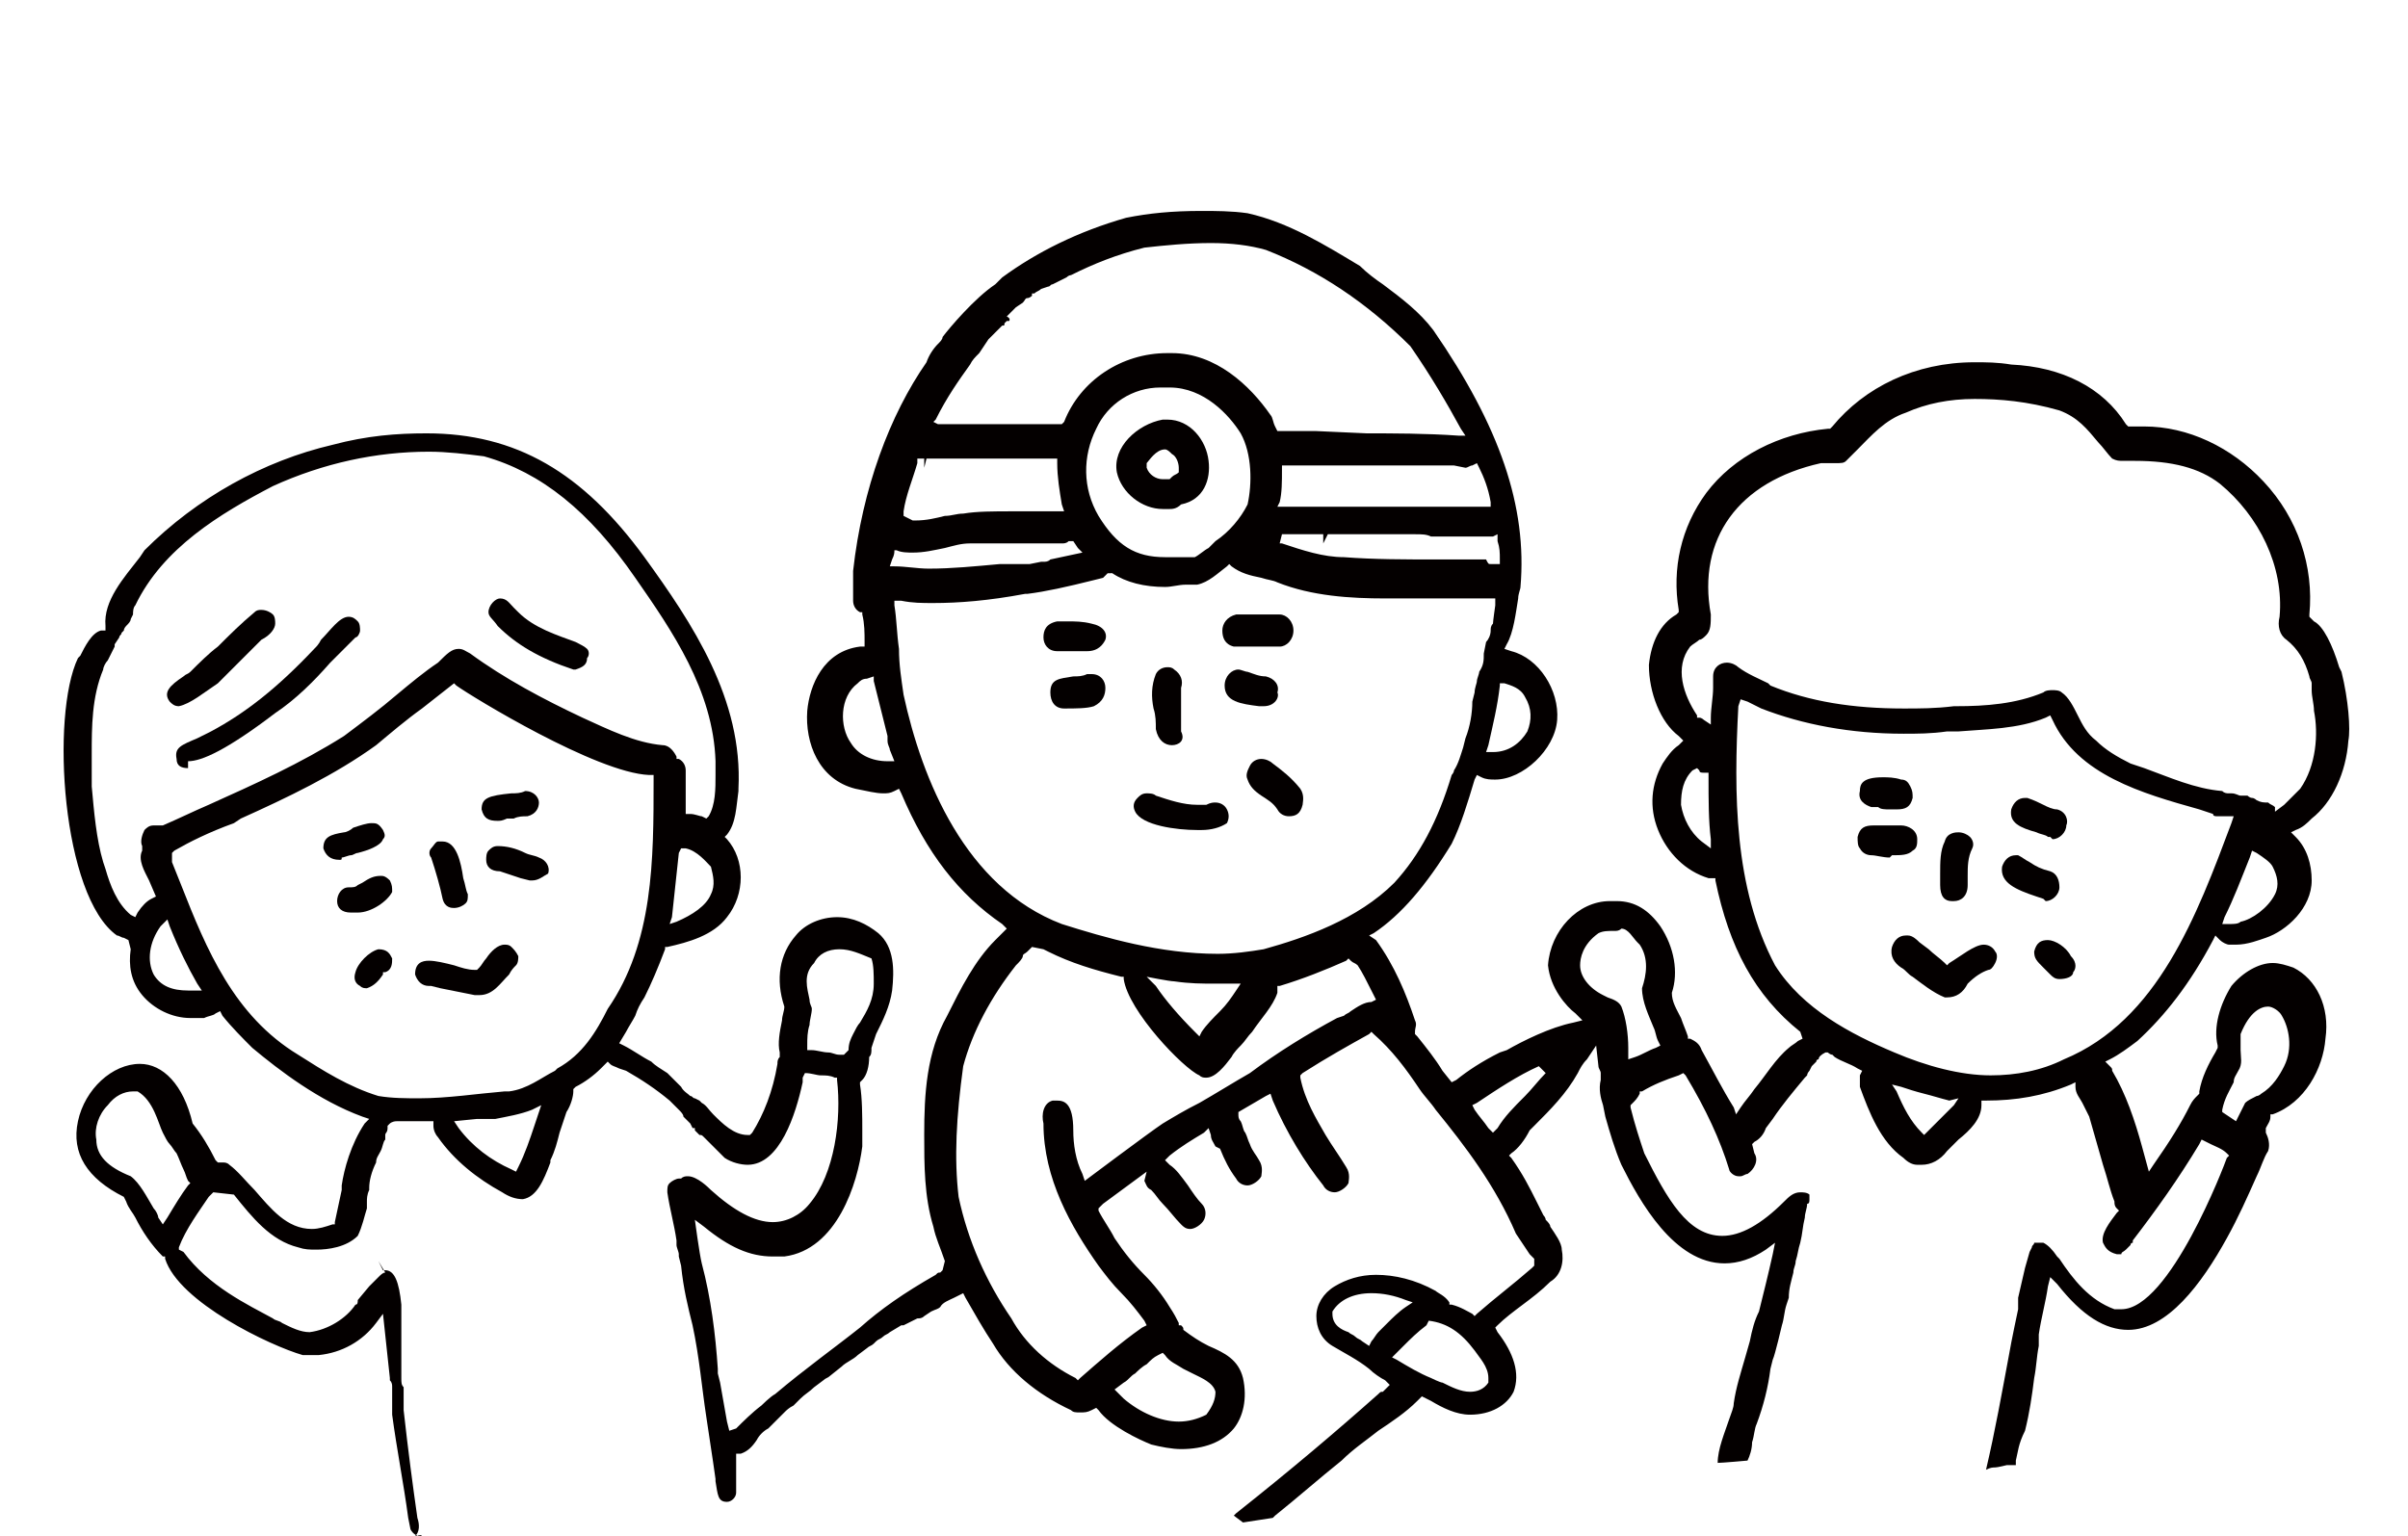 <?xml version="1.0" encoding="utf-8"?>
<!-- Generator: Adobe Illustrator 26.0.1, SVG Export Plug-In . SVG Version: 6.00 Build 0)  -->
<svg version="1.1" id="レイヤー_1" xmlns="http://www.w3.org/2000/svg" xmlns:xlink="http://www.w3.org/1999/xlink" x="0px"
	 y="0px" viewBox="0 0 105 67" style="enable-background:new 0 0 105 67;" xml:space="preserve">
<style type="text/css">
	.st0{fill:none;}
	.st1{fill:#040000;}
</style>
<rect class="st0" width="105" height="67"/>
<g>
	<g>
		<polygon class="st1" points="43.5,14.8 43.5,14.8 43.5,14.8 		"/>
	</g>
	<g>
		<path class="st1" d="M45.5,12.9C45.5,13,45.5,13,45.5,12.9C45.5,13,45.5,13,45.5,12.9C45.5,13,45.5,13,45.5,12.9z"/>
	</g>
	<g>
		<polygon class="st1" points="45.5,13 45.5,13 45.5,13 		"/>
	</g>
	<g>
		<polygon class="st1" points="45.5,13 45.5,13 45.5,13 		"/>
	</g>
	<g>
		<path class="st1" d="M47.4,28.4c-0.2,0-0.4,0-0.6,0c-0.2,0-0.3,0-0.5,0l-0.1,0c-0.1,0-0.1,0-0.1,0c-0.4,0-0.6-0.3-0.6-0.6
			c0-0.3,0.1-0.6,0.6-0.7c0.1,0,0.2,0,0.4,0c0.4,0,0.7,0,1.1,0.1c0.5,0.1,0.7,0.4,0.6,0.7C48.1,28.1,47.9,28.4,47.4,28.4L47.4,28.4z
			"/>
	</g>
	<g>
		<path class="st1" d="M46.4,30.9c-0.4,0-0.6-0.3-0.6-0.7c0-0.6,0.4-0.6,1-0.7c0.2,0,0.4,0,0.6-0.1c0.1,0,0.1,0,0.2,0
			c0.4,0,0.6,0.3,0.6,0.6c0,0.3-0.1,0.6-0.5,0.8C47.4,30.9,46.9,30.9,46.4,30.9z"/>
	</g>
	<g>
		<path class="st1" d="M53.8,28.2c-0.4-0.1-0.5-0.4-0.5-0.7c0-0.3,0.2-0.6,0.6-0.7c0.4,0,0.8,0,1.3,0c0.2,0,0.4,0,0.6,0
			c0.3,0,0.6,0.3,0.6,0.7c0,0.4-0.3,0.7-0.6,0.7l-0.2,0c-0.4,0-0.9,0-1.3,0L53.8,28.2z"/>
	</g>
	<g>
		<path class="st1" d="M55.1,30.8l-0.2,0c-0.8-0.1-1.5-0.2-1.5-0.9c0-0.4,0.3-0.7,0.6-0.7c0.1,0,0.3,0.1,0.4,0.1
			c0.3,0.1,0.5,0.2,0.8,0.2c0.4,0.1,0.6,0.4,0.5,0.7C55.8,30.4,55.6,30.8,55.1,30.8L55.1,30.8z"/>
	</g>
	<g>
		<path class="st1" d="M51.1,32.5c-0.3,0-0.6-0.2-0.7-0.7c0-0.3,0-0.6-0.1-0.9c-0.1-0.5-0.1-1,0.1-1.5c0.1-0.2,0.3-0.3,0.5-0.3
			c0.1,0,0.2,0,0.3,0.1c0.3,0.2,0.4,0.5,0.3,0.8c0,0.4,0,0.7,0,1.1c0,0.3,0,0.5,0,0.8C51.7,32.3,51.4,32.5,51.1,32.5z"/>
	</g>
	<g>
		<path class="st1" d="M56.2,35.6c-0.2,0-0.4-0.1-0.5-0.3c-0.2-0.3-0.4-0.4-0.7-0.6c-0.3-0.2-0.5-0.4-0.6-0.7
			c-0.1-0.2,0-0.4,0.1-0.6c0.1-0.2,0.3-0.3,0.5-0.3c0.2,0,0.4,0.1,0.5,0.2c0.4,0.3,0.8,0.6,1.2,1.1c0.2,0.3,0.1,0.6,0.1,0.7
			C56.7,35.5,56.5,35.6,56.2,35.6z"/>
	</g>
	<g>
		<path class="st1" d="M50.7,22.2c-0.9,0-1.8-0.7-2-1.6c-0.2-1.1,0.9-2.1,2-2.3c0.1,0,0.1,0,0.2,0c1,0,1.7,0.9,1.8,1.8
			c0.1,0.8-0.2,1.7-1.2,1.9c-0.2,0.2-0.4,0.2-0.5,0.2l-0.1,0C50.8,22.2,50.8,22.2,50.7,22.2C50.7,22.2,50.7,22.2,50.7,22.2z
			 M50.8,19.6c-0.4,0-0.7,0.5-0.8,0.6L50,20.3l0,0.1c0.1,0.3,0.4,0.5,0.7,0.5l0.2,0l0.1,0c0,0,0.1-0.1,0.1-0.1
			c0.1-0.1,0.2-0.1,0.3-0.2l0-0.1l0-0.1c0-0.2-0.1-0.5-0.3-0.6C51,19.7,50.9,19.6,50.8,19.6z"/>
	</g>
	<g>
		<path class="st1" d="M52.4,36.2c-0.1,0-0.1,0-0.2,0c-0.9,0-2.4-0.2-2.7-0.8c-0.1-0.2-0.1-0.4,0.1-0.6c0.1-0.1,0.2-0.2,0.4-0.2
			c0.1,0,0.3,0,0.4,0.1c0.6,0.2,1.2,0.4,1.8,0.4c0.1,0,0.3,0,0.4,0c0.2-0.1,0.3-0.1,0.4-0.1c0.2,0,0.4,0.1,0.5,0.3
			c0.1,0.2,0.1,0.4,0,0.6C53.2,36.1,52.8,36.2,52.4,36.2z"/>
	</g>
	<g>
		<path class="st1" d="M8.2,33.5c-0.3,0-0.5-0.1-0.5-0.4c-0.1-0.5,0.2-0.6,0.9-0.9c0.2-0.1,0.4-0.2,0.6-0.3c1.5-0.8,2.9-1.9,4.5-3.6
			c0.1-0.1,0.2-0.2,0.3-0.4c0.4-0.4,0.8-1,1.2-1c0.2,0,0.3,0.1,0.4,0.2c0.1,0.1,0.1,0.3,0.1,0.4c0,0.1-0.1,0.3-0.2,0.3
			c-0.4,0.4-0.7,0.7-1.1,1.1c-0.7,0.8-1.5,1.6-2.4,2.2c-2.1,1.6-3.2,2.1-3.8,2.1C8.2,33.5,8.2,33.5,8.2,33.5z"/>
	</g>
	<g>
		<path class="st1" d="M7.8,30.8c-0.2,0-0.3-0.1-0.4-0.2c-0.3-0.4,0-0.7,0.6-1.1c0.1-0.1,0.2-0.1,0.3-0.2c0.4-0.4,0.8-0.8,1.2-1.1
			c0.5-0.5,1-1,1.6-1.5c0.1-0.1,0.2-0.1,0.3-0.1c0.2,0,0.4,0.1,0.5,0.2c0.1,0.1,0.1,0.3,0.1,0.4c0,0.2-0.2,0.5-0.6,0.7
			c-0.4,0.4-0.8,0.8-1.2,1.2l-0.2,0.2c-0.1,0.1-0.3,0.3-0.5,0.5C8.9,30.2,8.3,30.7,7.8,30.8L7.8,30.8z"/>
	</g>
	<g>
		<path class="st1" d="M25.1,29.2c-0.1,0-0.1,0-0.1,0c-1.5-0.5-2.5-1.1-3.3-1.9c-0.2-0.3-0.4-0.4-0.4-0.6c0-0.3,0.3-0.6,0.5-0.6
			c0.3,0,0.4,0.2,0.6,0.4c0.1,0.1,0.1,0.1,0.2,0.2c0.7,0.7,1.7,1,2.5,1.3c0.2,0.1,0.4,0.2,0.5,0.3c0.1,0.1,0.1,0.3,0,0.4
			C25.6,29,25.4,29.1,25.1,29.2L25.1,29.2z"/>
	</g>
	<g>
		<path class="st1" d="M14.8,37.5c-0.4,0-0.6-0.2-0.7-0.5c0-0.5,0.3-0.6,0.9-0.7c0.1,0,0.3-0.1,0.4-0.2c0.3-0.1,0.6-0.2,0.8-0.2
			c0.2,0,0.3,0,0.5,0.3c0.1,0.2,0.1,0.3,0,0.4c-0.1,0.3-0.7,0.5-1.1,0.6c-0.1,0-0.2,0.1-0.3,0.1c-0.1,0-0.3,0.1-0.4,0.1
			C14.9,37.5,14.9,37.5,14.8,37.5z"/>
	</g>
	<g>
		<path class="st1" d="M15.3,39.8c-0.4,0-0.6-0.2-0.6-0.5c0-0.3,0.2-0.6,0.5-0.6c0.2,0,0.3,0,0.4-0.1l0.2-0.1
			c0.3-0.2,0.5-0.3,0.8-0.3c0.1,0,0.2,0,0.4,0.2c0.1,0.2,0.1,0.3,0.1,0.5c-0.2,0.4-0.9,0.9-1.5,0.9C15.4,39.8,15.4,39.8,15.3,39.8z"
			/>
	</g>
	<g>
		<path class="st1" d="M21.7,35.8c-0.4,0-0.6-0.1-0.7-0.5c0-0.5,0.3-0.6,1.3-0.7c0.2,0,0.4,0,0.6-0.1c0,0,0,0,0,0
			c0.4,0,0.6,0.3,0.6,0.5c0,0.2-0.1,0.5-0.5,0.6c0,0,0,0,0,0c-0.2,0-0.4,0-0.6,0.1c-0.1,0-0.2,0-0.3,0
			C21.9,35.8,21.8,35.8,21.7,35.8z"/>
	</g>
	<g>
		<path class="st1" d="M23.2,38.4c0,0-0.1,0-0.1,0l-0.4-0.1c-0.3-0.1-0.6-0.2-0.9-0.3c-0.4,0-0.6-0.2-0.6-0.5c0-0.1,0-0.3,0.1-0.4
			c0.1-0.1,0.2-0.2,0.4-0.2c0,0,0,0,0,0c0.4,0,0.8,0.1,1.2,0.3c0.2,0.1,0.4,0.1,0.6,0.2c0.3,0.1,0.5,0.4,0.4,0.7
			C23.7,38.2,23.5,38.4,23.2,38.4L23.2,38.4z"/>
	</g>
	<g>
		<path class="st1" d="M19.8,39.6c-0.1,0-0.4,0-0.5-0.4c-0.1-0.5-0.3-1.2-0.5-1.8c-0.1-0.1-0.1-0.3,0-0.4c0.1-0.1,0.2-0.3,0.3-0.3
			c0.1,0,0.1,0,0.2,0c0.6,0,0.8,0.9,0.9,1.6c0.1,0.3,0.1,0.5,0.2,0.7c0,0.2,0,0.3-0.1,0.4C20.2,39.5,20,39.6,19.8,39.6L19.8,39.6z"
			/>
	</g>
	<g>
		<path class="st1" d="M20.9,43.4c-0.1,0-0.1,0-0.2,0c-0.5-0.1-1-0.2-1.5-0.3L18.8,43l-0.1,0c-0.3,0-0.5-0.2-0.6-0.5
			c0-0.5,0.3-0.6,0.6-0.6c0.3,0,0.7,0.1,1.1,0.2c0.3,0.1,0.6,0.2,0.9,0.2l0.1,0l0.1-0.1c0.1-0.1,0.2-0.3,0.3-0.4
			c0.2-0.3,0.5-0.6,0.8-0.6c0.1,0,0.2,0,0.3,0.1c0.1,0.1,0.2,0.2,0.3,0.4c0,0.1,0,0.3-0.1,0.4c-0.1,0.1-0.2,0.2-0.3,0.4
			C21.8,42.9,21.5,43.4,20.9,43.4L20.9,43.4z"/>
	</g>
	<g>
		<path class="st1" d="M16,43.1c-0.1,0-0.2,0-0.3-0.1c-0.2-0.1-0.3-0.3-0.2-0.6c0.1-0.4,0.6-0.9,1-1c0,0,0,0,0,0
			c0.4,0,0.5,0.2,0.6,0.4c0,0.2,0,0.5-0.3,0.6l-0.1,0l0,0.1C16.5,42.8,16.3,43,16,43.1L16,43.1z"/>
	</g>
	<g>
		<polygon class="st1" points="15.3,56.6 15.3,56.6 15.3,56.6 		"/>
	</g>
	<g>
		<polygon class="st1" points="16.6,55.2 16.6,55.2 16.6,55.2 		"/>
	</g>
	<g>
		<path class="st1" d="M18.3,61.3C18.3,61.3,18.3,61.3,18.3,61.3C18.3,61.3,18.3,61.3,18.3,61.3C18.3,61.3,18.3,61.3,18.3,61.3z"/>
	</g>
	<g>
		<polygon class="st1" points="16.5,55.2 16.5,55.2 16.5,55.2 		"/>
	</g>
	<g>
		<path class="st1" d="M82.4,35.3c-0.2,0-0.4,0-0.5-0.1c-0.1,0-0.2,0-0.2,0c0,0-0.1,0-0.1,0c-0.3-0.1-0.6-0.3-0.5-0.7
			c0-0.3,0.1-0.6,1-0.6c0.2,0,0.5,0,0.8,0.1c0.2,0,0.3,0.1,0.4,0.3c0.1,0.2,0.1,0.3,0.1,0.5c-0.1,0.4-0.3,0.5-0.7,0.5L82.4,35.3z"/>
	</g>
	<g>
		<path class="st1" d="M82.4,37.4c-0.3,0-0.6-0.1-0.8-0.1c-0.2,0-0.4-0.1-0.5-0.3c-0.1-0.1-0.1-0.3-0.1-0.5c0.1-0.4,0.3-0.5,0.7-0.5
			c0.1,0,0.3,0,0.5,0c0.2,0,0.3,0,0.5,0c0.1,0,0.2,0,0.2,0c0.3,0,0.7,0.2,0.7,0.6c0,0.2,0,0.4-0.2,0.5c-0.2,0.2-0.5,0.2-0.9,0.2
			L82.4,37.4z"/>
	</g>
	<g>
		<path class="st1" d="M89.4,36.5l-0.1,0c-0.1-0.1-0.3-0.1-0.5-0.2c-0.7-0.2-1.2-0.4-1.1-1c0.1-0.3,0.3-0.5,0.6-0.5c0,0,0.1,0,0.1,0
			c0.3,0.1,0.5,0.2,0.7,0.3c0.2,0.1,0.4,0.2,0.6,0.2c0.4,0.1,0.5,0.5,0.4,0.7c0,0.3-0.3,0.6-0.6,0.6L89.4,36.5z"/>
	</g>
	<g>
		<path class="st1" d="M89.1,39.2l-0.3-0.1c-0.9-0.3-1.6-0.6-1.5-1.3c0.1-0.3,0.3-0.5,0.6-0.5c0,0,0.1,0,0.1,0
			c0.2,0.1,0.3,0.2,0.5,0.3c0.3,0.2,0.5,0.3,0.9,0.4c0.3,0.1,0.4,0.4,0.4,0.7c0,0.3-0.3,0.6-0.6,0.6L89.1,39.2z"/>
	</g>
	<g>
		<path class="st1" d="M85.2,39.3c0,0-0.1,0-0.1,0c-0.3,0-0.5-0.2-0.5-0.7c0-0.2,0-0.3,0-0.5c0-0.5,0-1,0.2-1.4
			c0.1-0.4,0.5-0.4,0.6-0.4c0.2,0,0.4,0.1,0.5,0.2c0.1,0.1,0.2,0.3,0.1,0.5c-0.2,0.4-0.2,0.8-0.2,1.2c0,0.1,0,0.3,0,0.4
			C85.8,39.1,85.5,39.3,85.2,39.3L85.2,39.3z"/>
	</g>
	<g>
		<path class="st1" d="M79.2,46.5C79.2,46.5,79.2,46.5,79.2,46.5C79.2,46.5,79.2,46.5,79.2,46.5L79.2,46.5z"/>
	</g>
	<g>
		<path class="st1" d="M78,56.8C78,56.8,78,56.8,78,56.8C78,56.9,78,56.9,78,56.8C78,56.9,78,56.8,78,56.8z"/>
	</g>
	<g>
		<path class="st1" d="M18.3,67c-0.1,0-0.3-0.1-0.4-0.3l-0.1-0.5c-0.2-1.5-0.5-3-0.7-4.5l0-0.3c0,0,0-0.1,0-0.1l0-0.1
			c0-0.1,0-0.2,0-0.3c0-0.1,0-0.3,0-0.4c0-0.1,0-0.2-0.1-0.3l0,0l0,0c0-0.1,0-0.1,0-0.1l-0.3-2.8l-0.3,0.4c-0.6,0.8-1.5,1.3-2.5,1.4
			c-0.1,0-0.2,0-0.3,0c-0.1,0-0.3,0-0.4,0c-1.4-0.4-5.4-2.3-6-4.2l0-0.1l-0.1,0c-0.5-0.5-0.9-1.1-1.2-1.7c-0.1-0.2-0.3-0.4-0.4-0.7
			l-0.1-0.2c-1.6-0.8-2.3-1.9-2-3.3c0.3-1.4,1.5-2.5,2.7-2.5c1,0,1.9,0.9,2.3,2.6c0.4,0.5,0.7,1,1,1.6l0.1,0.1l0.1,0
			c0,0,0.1,0,0.1,0c0.1,0,0.2,0,0.3,0.1c0.4,0.3,0.7,0.7,1.1,1.1c0.7,0.8,1.4,1.7,2.5,1.7c0.3,0,0.6-0.1,0.9-0.2l0.1,0l0-0.1
			c0.1-0.5,0.2-0.9,0.3-1.4c0-0.1,0-0.2,0-0.2c0.1-0.7,0.4-1.8,1-2.7l0.2-0.2l-0.3-0.1c-1.9-0.7-3.6-2-4.8-3
			c-0.4-0.4-0.9-0.9-1.3-1.4l-0.1-0.2l-0.2,0.1c-0.1,0.1-0.3,0.1-0.5,0.2c0,0-0.2,0-0.2,0c-0.1,0-0.3,0-0.4,0c-0.8,0-1.6-0.4-2.1-1
			c-0.5-0.6-0.6-1.3-0.5-2L5.6,41l-0.2-0.1c-0.1,0-0.2-0.1-0.3-0.1c-2.4-1.7-2.9-9.6-1.7-12.1l0.1-0.1c0.2-0.4,0.5-1,0.9-1.1l0.2,0
			l0-0.2c-0.1-1.1,0.8-2.1,1.5-3l0.2-0.3c2.3-2.3,5.2-3.9,8.2-4.6c1.5-0.4,2.8-0.5,4.1-0.5c3.9,0,6.8,1.7,9.5,5.4
			c2.1,2.9,4.3,6.2,4.1,10.1l0,0.1c-0.1,0.7-0.1,1.4-0.5,1.9l-0.1,0.1l0.1,0.1c0.8,0.9,0.8,2.4,0,3.4c-0.6,0.8-1.7,1.1-2.6,1.3
			l-0.1,0l0,0.1c-0.3,0.8-0.6,1.5-0.9,2.1c-0.2,0.3-0.3,0.5-0.4,0.8c-0.1,0.2-0.3,0.5-0.4,0.7L27,45.5l0.2,0.1
			c0.4,0.2,0.8,0.5,1.2,0.7c0.2,0.2,0.4,0.3,0.7,0.5l0,0c0,0,0.2,0.2,0.3,0.3c0.1,0.1,0.2,0.2,0.3,0.3h0c0.1,0.2,0.3,0.3,0.4,0.4
			c0.1,0,0.1,0.1,0.2,0.1l0.2,0.1c0,0,0.1,0.1,0.1,0.1c0.2,0.1,0.3,0.3,0.5,0.5c0.4,0.4,0.9,0.9,1.5,0.9h0.1l0.1-0.1
			c0.5-0.8,0.9-1.8,1.1-3c0-0.1,0-0.2,0.1-0.3l0-0.1l0-0.1c-0.1-0.4,0-0.9,0.1-1.4c0-0.2,0.1-0.4,0.1-0.6c-0.4-1.2-0.2-2.3,0.5-3.1
			c0.4-0.5,1.1-0.8,1.8-0.8c0.7,0,1.3,0.3,1.8,0.7c0.7,0.6,0.7,1.6,0.6,2.5c-0.1,0.7-0.4,1.3-0.7,1.9L38,45.7c0,0.2,0,0.3-0.1,0.4
			c0,0.4-0.1,0.8-0.3,1l-0.1,0.1l0,0.1c0.1,0.6,0.1,1.4,0.1,2c0,0.2,0,0.5,0,0.7c-0.2,1.6-1.1,4.5-3.4,4.8c-0.1,0-0.2,0-0.4,0
			l-0.1,0c-1,0-1.9-0.4-3-1.3l-0.4-0.3c0,0,0.2,1.5,0.3,1.9c0.4,1.5,0.6,3.1,0.7,4.6l0,0.2l0.1,0.4c0.1,0.6,0.2,1.1,0.3,1.7l0.1,0.4
			l0.3-0.1c0.3-0.3,0.7-0.7,1.1-1c0,0,0.4-0.4,0.6-0.5c1.3-1.1,2.7-2.1,3.7-2.9c0.9-0.8,1.9-1.5,3.3-2.3c0.1-0.1,0.1-0.1,0.2-0.1
			l0.1-0.1L41.2,55c-0.2-0.6-0.4-1-0.5-1.5c-0.4-1.3-0.4-2.7-0.4-4c0-1.8,0.1-3.6,1-5.2c0.6-1.2,1.2-2.4,2.1-3.3
			c0.1-0.1,0.2-0.2,0.3-0.3l0.2-0.2l-0.2-0.2c-1.9-1.3-3.3-3.1-4.4-5.7l-0.1-0.2l-0.2,0.1c-0.2,0.1-0.3,0.1-0.5,0.1
			c-0.3,0-0.7-0.1-1.2-0.2c-1.6-0.4-2.2-2-2.1-3.4c0.1-1.1,0.7-2.6,2.3-2.8l0.2,0l0-0.2c0-0.4,0-0.8-0.1-1.2l0-0.1l-0.1,0
			c-0.2-0.1-0.3-0.3-0.3-0.5c0-0.2,0-0.3,0-0.5l0-0.3c0-0.2,0-0.4,0-0.5c0.4-3.6,1.6-6.8,3.2-9.1c0.1-0.3,0.3-0.6,0.5-0.8
			c0.1-0.1,0.2-0.2,0.2-0.3c0.3-0.4,1.4-1.7,2.3-2.3l0.1-0.1c0.1-0.1,0.1-0.1,0.2-0.2c1.5-1.1,3.3-2,5.4-2.6c1-0.2,2-0.3,3.3-0.3
			c0.6,0,1.3,0,2,0.1c1.8,0.4,3.4,1.4,4.9,2.3c0.3,0.3,0.7,0.6,1,0.8c0.8,0.6,1.6,1.2,2.2,2c2.9,4.2,4.1,7.7,3.8,11.2
			c0,0.1-0.1,0.3-0.1,0.5c-0.1,0.6-0.2,1.5-0.5,2l-0.1,0.2l0.3,0.1c1.2,0.3,2.1,1.7,2,3c-0.1,1.3-1.5,2.6-2.7,2.6
			c-0.2,0-0.4,0-0.6-0.1l-0.2-0.1l-0.1,0.2c-0.3,1-0.6,2-1,2.8c-1.1,1.8-2.2,3.1-3.4,3.9l-0.2,0.1L60,41c0.8,1.1,1.3,2.3,1.7,3.5
			c0.1,0.2,0,0.3,0,0.5l0,0.1l0.1,0.1c0.4,0.5,0.8,1,1.1,1.5l0.4,0.5l0.2-0.1c0.5-0.4,1.1-0.8,1.9-1.2l0.3-0.1
			c0.7-0.4,1.9-1,2.9-1.2l0.4-0.1l-0.3-0.3c-0.4-0.3-1.1-1.1-1.2-2.1c0.1-1.5,1.3-2.8,2.7-2.8l0.1,0c0.1,0,0.2,0,0.2,0
			c0.8,0,1.4,0.4,1.9,1.1c0.6,0.9,0.8,2,0.5,2.9c0,0.4,0.2,0.7,0.4,1.1c0.1,0.3,0.2,0.5,0.3,0.8l0,0.1l0.1,0
			c0.2,0.1,0.4,0.2,0.5,0.5c0.5,0.9,0.9,1.7,1.4,2.5l0.1,0.3l0.2-0.3c0.2-0.3,0.4-0.5,0.6-0.8c0.5-0.6,0.9-1.3,1.5-1.8
			c0.1-0.1,0.3-0.2,0.4-0.3l0.2-0.1L78.5,45c-2-1.6-3.1-3.7-3.7-6.6l0-0.1l-0.1,0l-0.2,0c-1-0.3-1.8-1.1-2.2-2.1
			c-0.4-1-0.3-2,0.2-2.9c0.2-0.3,0.4-0.6,0.7-0.8l0.2-0.2l-0.2-0.2c-0.8-0.6-1.3-1.9-1.3-3.1c0.1-1,0.5-1.8,1.2-2.2l0.1-0.1l0-0.1
			c-0.3-1.8,0.1-3.6,1.2-5.1c1.2-1.6,3.2-2.6,5.3-2.8l0.1,0l0.1-0.1c1.4-1.7,3.6-2.8,6.2-2.8c0.5,0,1,0,1.6,0.1c2.2,0.1,4,1,5,2.6
			l0.1,0.1l0.1,0c0.2,0,0.4,0,0.6,0c1.9,0,3.8,0.9,5.2,2.4c1.5,1.6,2.2,3.7,2,5.8l0,0.1l0.2,0.2c0.4,0.2,0.8,1,1.1,2l0.1,0.2
			c0.3,1.2,0.4,2.5,0.3,3c-0.1,1.4-0.7,2.7-1.6,3.4c-0.2,0.2-0.4,0.4-0.7,0.5l-0.2,0.1l0.2,0.2c0.5,0.5,0.7,1.2,0.7,1.9
			c0,1.2-1.1,2.2-2,2.5c-0.3,0.1-0.8,0.3-1.3,0.3l0,0c-0.2,0-0.2,0-0.3,0c-0.1,0-0.3-0.1-0.4-0.2l-0.2-0.2l-0.1,0.2
			c-1,1.9-2.1,3.3-3.3,4.4c-0.4,0.3-0.8,0.6-1.2,0.8l-0.2,0.1l0.2,0.2c0.1,0.1,0.1,0.1,0.1,0.2c0.6,1,1,2.2,1.3,3.3l0.3,1.1l0.2-0.3
			c0.7-1,1.2-1.8,1.6-2.6c0.1-0.2,0.2-0.3,0.3-0.4l0.1-0.1l0-0.1c0.1-0.6,0.4-1.2,0.7-1.7l0.1-0.2l0-0.1c-0.2-0.8,0.1-1.8,0.6-2.6
			c0.5-0.6,1.2-1,1.8-1c0.3,0,0.6,0.1,0.9,0.2c1,0.5,1.6,1.7,1.4,3.1c-0.1,1.3-0.9,2.8-2.3,3.3l-0.1,0l0,0.1c0,0.2-0.1,0.3-0.2,0.5
			l0,0.1l0,0.1c0.1,0.2,0.2,0.5,0.1,0.8c-0.2,0.3-0.3,0.7-0.5,1.1c-0.4,0.9-0.8,1.8-1.3,2.7c-1.1,2-2.6,4-4.3,4c-1,0-2-0.6-3.1-2
			l-0.3-0.3l-0.1,0.4c-0.1,0.7-0.3,1.4-0.4,2.1c0,0.1,0,0.2,0,0.3l0,0.2c-0.1,0.5-0.1,0.9-0.2,1.4c-0.1,0.8-0.2,1.5-0.4,2.3
			C88,63,88,63.3,87.9,63.7l0,0.2c-0.1,0-0.2,0-0.4,0c0,0-0.4,0.1-0.5,0.1c-0.1,0-0.2,0-0.4,0.1c0.4-1.7,0.7-3.4,1-5
			c0.1-0.6,0.4-2,0.4-2l0-0.1l0,0c0-0.1,0-0.3,0-0.3l0,0l0-0.1c0.1-0.4,0.2-0.9,0.3-1.3l0.2-0.7l0.1-0.2c0-0.1,0.1-0.1,0.1-0.2
			c0,0,0,0,0,0c0,0,0.1,0,0.2,0c0.1,0,0.2,0,0.2,0c0.2,0.1,0.4,0.3,0.6,0.6l0.1,0.1c0.6,0.9,1.3,1.8,2.4,2.2c0.1,0,0.2,0,0.3,0
			c2.1,0,4.5-6.3,4.6-6.6l0.1-0.1l-0.1-0.1c-0.2-0.2-0.5-0.3-0.7-0.4l-0.4-0.2l-0.1,0.2c-0.9,1.5-1.9,2.9-2.9,4.2l0,0l0,0.1
			c0,0,0,0,0,0c0,0-0.1,0-0.1,0.1l-0.2,0.2c-0.1,0.1-0.2,0.1-0.2,0.2c0,0,0,0,0,0c0,0,0,0-0.1,0l-0.1,0c-0.4-0.1-0.5-0.3-0.6-0.5
			c-0.1-0.4,0.3-0.9,0.6-1.3l0.1-0.1l-0.1-0.1c-0.1-0.1-0.1-0.2-0.1-0.3c-0.2-0.5-0.3-1-0.5-1.6c-0.2-0.7-0.4-1.4-0.6-2.1
			c-0.1-0.2-0.2-0.4-0.3-0.6c-0.1-0.2-0.3-0.4-0.3-0.7l0-0.2l-0.2,0.1c-1.2,0.5-2.4,0.7-3.7,0.7h-0.2l0,0.2c0,0.6-0.5,1.1-1,1.5
			c-0.2,0.2-0.3,0.3-0.5,0.5c-0.3,0.4-0.7,0.6-1.1,0.6c-0.1,0-0.2,0-0.2,0c-0.2,0-0.4-0.1-0.6-0.3c-1-0.7-1.5-2-1.9-3.1
			c0-0.1,0-0.3,0-0.5l0.1-0.2l-0.2-0.1c-0.3-0.2-0.7-0.3-1-0.5L80,46.1c0,0-0.1-0.1-0.1-0.1c-0.1,0-0.2-0.1-0.2-0.1c0,0,0,0,0,0
			c-0.1,0-0.1,0-0.1,0c-0.2,0.1-0.3,0.2-0.3,0.3c0,0,0,0,0,0c0,0-0.1,0-0.1,0.1L79,46.5l-0.1,0.2c0,0-0.1,0.1-0.1,0.2L78.7,47
			c-0.5,0.6-1,1.2-1.4,1.8L77,49.2c-0.1,0.3-0.3,0.5-0.5,0.6l-0.1,0.1c0,0,0.1,0.4,0.1,0.4c0.2,0.3,0,0.7-0.3,0.9
			c-0.1,0-0.2,0.1-0.3,0.1c-0.1,0-0.1,0-0.1,0c-0.2,0-0.4-0.2-0.4-0.3c-0.4-1.3-1-2.6-1.9-4.1l-0.1-0.1l-0.2,0.1
			c-0.6,0.2-1.1,0.4-1.6,0.7l-0.1,0l0,0.1c-0.1,0.2-0.2,0.3-0.3,0.4l-0.1,0.1l0,0.1c0.2,0.8,0.4,1.4,0.6,2c1,2,1.9,3.6,3.4,3.6
			c0.8,0,1.7-0.5,2.7-1.5c0.2-0.2,0.4-0.4,0.7-0.4c0.1,0,0.3,0,0.4,0.1l0,0c0,0,0,0,0,0c0,0,0,0.1,0,0.1c0,0,0,0.1,0,0.1l0,0
			c0,0.1,0,0.2-0.1,0.2c0,0.2-0.1,0.4-0.1,0.6c-0.1,0.4-0.1,0.7-0.2,1.1l0,0c-0.1,0.3-0.1,0.5-0.2,0.8c0,0.2-0.1,0.3-0.1,0.5
			c-0.1,0.4-0.2,0.7-0.2,1.1l-0.1,0.3c-0.1,0.3-0.1,0.6-0.2,0.9c0,0-0.3,1.3-0.4,1.5l-0.1,0.4c-0.1,0.8-0.3,1.6-0.6,2.4
			c-0.1,0.2-0.1,0.5-0.2,0.8c0,0.3-0.1,0.6-0.2,0.8c0,0-1.1,0.1-1.3,0.1c0,0,0,0,0,0c0-0.6,0.3-1.3,0.5-1.9c0.1-0.3,0.2-0.5,0.2-0.7
			c0.1-0.7,0.3-1.3,0.5-2l0.2-0.7c0.1-0.5,0.2-0.9,0.4-1.3c0.2-0.8,0.4-1.6,0.6-2.5l0.1-0.5L77,54.5c-0.6,0.4-1.2,0.6-1.8,0.6
			c-2.2,0-3.7-2.7-4.5-4.3c-0.3-0.7-0.5-1.4-0.7-2.1l-0.1-0.5c-0.1-0.3-0.2-0.7-0.1-1.1c0,0,0-0.1,0-0.1l0-0.1l0-0.1
			c0-0.1-0.1-0.2-0.1-0.3l-0.1-0.9l-0.4,0.6c-0.2,0.2-0.3,0.4-0.4,0.6c-0.5,0.9-1.2,1.6-1.9,2.3l-0.2,0.2c-0.2,0.4-0.5,0.8-0.8,1
			l-0.1,0.1l0.1,0.1c0.5,0.7,0.8,1.3,1.1,1.9c0.1,0.2,0.2,0.4,0.3,0.6c0.1,0.1,0.1,0.2,0.1,0.2c0.1,0.1,0.2,0.2,0.2,0.3
			c0.2,0.3,0.5,0.7,0.5,1c0.1,0.5,0,1.1-0.5,1.4c-0.4,0.4-0.8,0.7-1.2,1c-0.4,0.3-0.8,0.6-1.1,0.9l-0.1,0.1l0.1,0.2
			c0.7,0.9,1,1.8,0.7,2.6c-0.3,0.6-1,1-1.9,1c-0.6,0-1.2-0.3-1.7-0.6l-0.4-0.2l-0.1,0.1c0,0-0.1,0.1-0.1,0.1
			c-0.5,0.5-1.1,0.9-1.7,1.3c-0.5,0.4-1.1,0.8-1.6,1.3c-1,0.8-1.9,1.6-2.9,2.4l-0.1,0.1l-1.3,0.2l-0.4-0.3l0.1-0.1
			c2.4-1.9,4.4-3.6,6.2-5.2c0.1-0.1,0.1-0.1,0.2-0.1l0,0l0.3-0.3l-0.2-0.2c-0.2-0.1-0.5-0.3-0.7-0.5c-0.5-0.4-1.1-0.7-1.6-1
			c-0.5-0.3-0.7-0.8-0.7-1.3c0-0.5,0.3-1,0.8-1.3c0.5-0.3,1.1-0.5,1.8-0.5c0.8,0,1.7,0.2,2.6,0.7c0.1,0.1,0.4,0.2,0.6,0.5l0,0.1
			l0.1,0c0.4,0.1,0.7,0.3,0.9,0.4l0.1,0.1l0.1-0.1c0.8-0.7,1.6-1.3,2.4-2l0.1-0.1V55l0-0.1l-0.2-0.2c-0.2-0.3-0.4-0.6-0.6-0.9
			c-0.9-2.1-2.2-3.8-3.5-5.4c-0.2-0.3-0.5-0.6-0.7-0.9c-0.6-0.9-1.2-1.7-2-2.4l-0.1-0.1l-0.1,0.1c-0.9,0.5-1.8,1-2.9,1.7l-0.1,0.1
			l0,0.1c0.2,1,0.7,1.8,1.1,2.5c0.3,0.5,0.6,0.9,0.9,1.4c0.2,0.3,0.1,0.6,0.1,0.7c-0.1,0.2-0.4,0.4-0.6,0.4c-0.2,0-0.4-0.1-0.5-0.3
			c-0.8-1-1.6-2.3-2.2-3.7l-0.1-0.3l-0.2,0.1L54,48.5l0,0.1c0,0.1,0,0.2,0.1,0.3c0.1,0.2,0.1,0.4,0.2,0.5c0.1,0.2,0.1,0.3,0.2,0.5
			c0.1,0.3,0.3,0.5,0.4,0.7c0.2,0.3,0.1,0.6,0.1,0.7c-0.1,0.2-0.4,0.4-0.6,0.4c-0.2,0-0.4-0.1-0.5-0.3c-0.3-0.4-0.5-0.8-0.7-1.3
			L53,50c-0.1-0.2-0.2-0.3-0.2-0.5l-0.1-0.3l-0.2,0.2c-0.5,0.3-1,0.6-1.5,1l-0.2,0.2l0.2,0.2c0.3,0.2,0.5,0.5,0.8,0.9
			c0.2,0.3,0.4,0.6,0.6,0.8c0.2,0.2,0.2,0.5,0.1,0.7s-0.4,0.4-0.6,0.4c-0.2,0-0.3-0.1-0.4-0.2c-0.3-0.3-0.5-0.6-0.8-0.9
			c-0.2-0.2-0.3-0.4-0.5-0.6c-0.2-0.1-0.2-0.2-0.3-0.4L50,51.1l-1.9,1.4l-0.2,0.2l0,0.1c0.2,0.4,0.5,0.8,0.7,1.2
			c0.4,0.6,0.8,1.1,1.3,1.6c0.4,0.4,0.8,0.9,1.1,1.4c0.2,0.3,0.3,0.5,0.4,0.7l0,0.1l0.1,0c0.1,0.1,0.1,0.1,0.1,0.2
			c0.4,0.3,0.7,0.5,1.1,0.7c0.7,0.3,1.3,0.6,1.5,1.4c0.2,0.9,0,1.7-0.4,2.2c-0.5,0.6-1.3,0.9-2.3,0.9c-0.4,0-0.9-0.1-1.3-0.2
			c-0.5-0.2-1.8-0.8-2.3-1.5l-0.1-0.1l-0.2,0.1c-0.2,0.1-0.3,0.1-0.5,0.1s-0.3,0-0.4-0.1c-1.5-0.7-2.7-1.7-3.4-2.9
			c-0.4-0.6-0.8-1.3-1.2-2l-0.1-0.2l-0.4,0.2c-0.2,0.1-0.5,0.2-0.6,0.4c-0.1,0.1-0.2,0.1-0.4,0.2l-0.3,0.2c-0.1,0.1-0.2,0.1-0.3,0.1
			c-0.2,0.1-0.4,0.2-0.6,0.3l-0.1,0l-0.5,0.3h0c-0.1,0.1-0.2,0.1-0.3,0.2c-0.1,0.1-0.2,0.1-0.3,0.2h0l-0.1,0.1
			c-0.1,0.1-0.2,0.1-0.3,0.2l-0.4,0.3c-0.2,0.2-0.5,0.3-0.7,0.5l-0.5,0.4c-0.1,0.1-0.2,0.1-0.3,0.2c0,0-0.4,0.3-0.4,0.3
			c-0.2,0.2-0.4,0.3-0.6,0.5l-0.3,0.3c-0.2,0.1-0.3,0.2-0.4,0.3c-0.1,0.1-0.2,0.2-0.3,0.3c-0.1,0.1-0.1,0.1-0.2,0.2l0,0l-0.2,0.2
			c-0.2,0.1-0.4,0.3-0.5,0.5c-0.2,0.3-0.4,0.5-0.7,0.6l-0.2,0l0,0.2c0,0.6,0,1.1,0,1.5c0,0.2-0.2,0.4-0.4,0.4
			c-0.4,0-0.4-0.3-0.5-0.9l0-0.1l-0.1-0.7l0,0c-0.1-0.7-0.2-1.3-0.3-2c-0.2-1.3-0.3-2.6-0.6-4c-0.2-0.8-0.4-1.6-0.5-2.6l-0.1-0.4
			l0-0.1c0-0.1-0.1-0.3-0.1-0.4l0-0.2c-0.1-0.7-0.3-1.4-0.4-2.1c0-0.2,0-0.3,0.1-0.4c0.1-0.1,0.3-0.2,0.4-0.2l0.1,0l0,0
			c0.1-0.1,0.2-0.1,0.3-0.1c0.4,0,0.9,0.5,1,0.6c1,0.9,1.9,1.4,2.7,1.4c0.6,0,1.2-0.3,1.6-0.8c1.1-1.3,1.4-3.7,1.2-5.4l0-0.1l-0.1,0
			c-0.2-0.1-0.4-0.1-0.6-0.1c-0.2,0-0.4-0.1-0.7-0.1L35,47l0,0.2c-0.3,1.4-1,3.6-2.4,3.6c-0.3,0-0.7-0.1-1-0.3
			c-0.1-0.1-0.2-0.2-0.3-0.3L31.1,50c-0.1-0.1-0.2-0.2-0.3-0.3l-0.1-0.1c-0.1-0.1-0.1-0.1-0.2-0.1c-0.1-0.1-0.1-0.1-0.2-0.2
			c0,0,0,0,0,0v-0.1l-0.1,0L30.1,49c-0.1-0.1-0.1-0.1-0.2-0.2l-0.1-0.1c0-0.1-0.1-0.2-0.2-0.3l-0.2-0.2c0,0-0.1-0.1-0.1-0.1
			l-0.1-0.1c-0.6-0.5-1.2-0.9-1.9-1.3L27,46.6c-0.2-0.1-0.3-0.1-0.4-0.2l-0.1-0.1l-0.2,0.2c0,0-0.1,0.1-0.1,0.1
			c-0.3,0.3-0.7,0.6-1.1,0.8l-0.1,0.1l0,0.1c0,0.2-0.1,0.6-0.3,0.9c-0.1,0.3-0.2,0.6-0.3,0.9c-0.1,0.4-0.2,0.8-0.4,1.2l0,0.1
			c-0.3,0.8-0.6,1.5-1.2,1.6c0,0,0,0,0,0c-0.3,0-0.6-0.1-0.9-0.3c-1.1-0.6-2.1-1.4-2.8-2.4c-0.1-0.1-0.2-0.3-0.2-0.5l0-0.2
			c0,0-0.5,0-0.6,0c-0.3,0-0.6,0-0.9,0c0,0-0.1,0-0.1,0c-0.2,0-0.3,0.1-0.3,0.1l0,0l-0.1,0.1l0,0.1l0,0c0,0.2-0.1,0.2-0.1,0.3
			c0,0,0,0.1,0,0.2c-0.1,0.1-0.1,0.3-0.2,0.5c-0.1,0.2-0.2,0.3-0.2,0.5c-0.2,0.4-0.3,0.8-0.3,1.1l0,0.1c-0.1,0.2-0.1,0.4-0.1,0.5
			c0,0.1,0,0.2,0,0.3c-0.1,0.3-0.2,0.8-0.4,1.2c-0.5,0.5-1.3,0.6-1.8,0.6c-0.3,0-0.5,0-0.8-0.1c-1.2-0.3-2-1.3-2.8-2.3L9.3,52
			l-0.2,0.2c-0.4,0.6-1,1.4-1.3,2.2l0,0.1L8,54.6c1.1,1.5,2.8,2.3,3.9,2.9c0.1,0.1,0.3,0.1,0.4,0.2c0.4,0.2,0.8,0.4,1.2,0.4
			c0.8-0.1,1.6-0.6,2-1.2c0.1,0,0.1-0.1,0.1-0.2c0,0,0.5-0.6,0.5-0.6l0.1-0.1c0.1-0.1,0.2-0.2,0.3-0.3c0.1-0.1,0.2-0.2,0.3-0.2
			L16.5,55l0.2,0.4L16.6,55l0.1,0.4c0,0,0.1,0,0.1,0c0.4,0,0.6,0.5,0.7,1.5c0,0,0,0.1,0,0.2c0,0.1,0,0.1,0,0.2c0,0.2,0,0.3,0,0.4
			c0,0.1,0,0.3,0,0.3c0,0.1,0,0.2,0,0.4c0,0.2,0,0.3,0,0.5l0,0.4v0l0,0.1c0,0.1,0,0.2,0,0.3c0,0.1,0,0.2,0,0.2c0,0.1,0,0.2,0,0.2
			c0,0.2,0,0.3,0.1,0.4l0,0.3c0,0,0,0.1,0,0.1l0,0.1c0,0.1,0,0.2,0,0.2c0,0.1,0,0.1,0,0.2l0,0.1c0.2,1.8,0.4,3.3,0.6,4.7
			c0.1,0.3,0.1,0.6-0.1,0.8C18.5,66.9,18.4,67,18.3,67z M50.5,59.1c-0.2,0.1-0.3,0.2-0.5,0.4c-0.2,0.1-0.4,0.3-0.5,0.4
			c-0.2,0.1-0.3,0.3-0.5,0.4l-0.4,0.3l0.2,0.2c0.1,0.1,0.1,0.1,0.2,0.2c0.7,0.6,1.6,1,2.4,1c0.4,0,0.8-0.1,1.2-0.3
			c0.3-0.4,0.4-0.7,0.4-1c-0.1-0.4-0.6-0.6-1-0.8l-0.2-0.1l-0.2-0.1c-0.3-0.2-0.6-0.3-0.8-0.6L50.7,59L50.5,59.1z M62.2,57.8
			c-0.4,0.3-0.7,0.6-1,0.9l-0.5,0.5l0.2,0.1c0.5,0.3,1,0.6,1.5,0.8c0,0,0.4,0.2,0.5,0.2c0.4,0.2,0.8,0.4,1.2,0.4
			c0.3,0,0.6-0.1,0.8-0.4l0-0.1l0-0.1c0-0.5-0.4-0.9-0.6-1.2c-0.6-0.8-1.2-1.2-2-1.3L62.2,57.8L62.2,57.8z M45,41.3l-0.1,0.1
			l-0.1,0.1c-0.1,0.1-0.2,0.1-0.2,0.2c0,0.1-0.2,0.3-0.2,0.3c0,0-0.1,0.1-0.1,0.1c-1.1,1.4-1.9,2.9-2.3,4.4c-0.3,2.2-0.4,4-0.2,5.7
			c0.4,1.9,1.2,3.7,2.3,5.3c0.6,1.1,1.6,2,2.8,2.6l0.1,0.1l0.1-0.1c0.8-0.7,1.7-1.5,2.7-2.2l0.2-0.1l-0.1-0.2
			c-0.3-0.4-0.6-0.8-1-1.2c-0.4-0.4-0.7-0.8-1-1.2c-1.2-1.7-2.4-3.8-2.4-6.2c-0.1-0.4,0-0.9,0.4-1c0.1,0,0.1,0,0.2,0
			c0.3,0,0.7,0.1,0.7,1.3c0,0.6,0.1,1.3,0.4,1.9l0.1,0.3c0,0,2.8-2.1,3.4-2.5c0.5-0.3,1-0.6,1.6-0.9c0.7-0.4,1.5-0.9,2.2-1.3
			c1.2-0.9,2.5-1.7,3.8-2.4l0.3-0.1c0.1-0.1,0.2-0.1,0.3-0.2c0.3-0.2,0.6-0.4,0.9-0.4l0.2-0.1l-0.1-0.2c-0.3-0.6-0.5-1-0.7-1.3
			c-0.1-0.1-0.2-0.1-0.3-0.2l-0.1-0.1l-0.1,0.1c-0.9,0.4-1.9,0.8-2.9,1.1l-0.1,0l0,0.1c0,0.1,0,0.2,0,0.2c-0.2,0.6-0.7,1.1-1.1,1.7
			c-0.2,0.2-0.3,0.4-0.5,0.6c-0.1,0.1-0.3,0.3-0.4,0.5c-0.3,0.4-0.7,0.9-1.1,0.9c-0.1,0-0.2,0-0.3-0.1c-0.7-0.3-3.1-2.8-3.3-4.2
			l0-0.1l-0.1,0c-1.2-0.3-2.2-0.6-3.2-1.1l-0.2-0.1L45,41.3L45,41.3L45,41.3L45,41.3L45,41.3z M59.8,56.4c-0.8,0-1.4,0.3-1.7,0.8
			l0,0l0,0.1c0,0.5,0.4,0.7,0.7,0.8c0.1,0.1,0.2,0.1,0.3,0.2c0.1,0.1,0.2,0.1,0.3,0.2l0.3,0.2l0.1-0.2c0.1-0.1,0.2-0.3,0.3-0.4
			c0.2-0.2,0.3-0.3,0.4-0.4c0.2-0.2,0.5-0.5,0.8-0.7l0.3-0.2l-0.3-0.1C60.8,56.5,60.3,56.4,59.8,56.4z M5.8,47.6
			c-0.4,0-0.8,0.2-1.1,0.6c-0.4,0.4-0.6,1-0.5,1.5c0,0.7,0.5,1.2,1.5,1.6c0.4,0.3,0.7,0.9,1,1.4c0.1,0.1,0.2,0.3,0.2,0.4l0.2,0.3
			l0.2-0.3c0.3-0.5,0.6-1,0.9-1.4l0.1-0.1l-0.1-0.1C8.1,51.3,8.1,51.2,8,51c-0.1-0.2-0.2-0.5-0.3-0.7c-0.1-0.1-0.2-0.3-0.3-0.4
			c-0.1-0.1-0.2-0.3-0.3-0.5C6.9,49,6.7,48,6,47.6l0,0L5.8,47.6z M23.2,48.4c-0.5,0.2-1.1,0.3-1.6,0.4c-0.2,0-0.5,0-0.8,0l-1,0.1
			l0.2,0.3c0.6,0.8,1.4,1.4,2.3,1.8l0.2,0.1l0.1-0.2c0.3-0.6,0.5-1.2,0.7-1.8l0.3-0.9L23.2,48.4z M82.7,47.6
			c0.3,0.7,0.6,1.3,1.1,1.8l0.1,0.1l0.4-0.4c0.3-0.3,0.6-0.6,0.9-0.9l0.2-0.3L85,48c-0.4-0.1-0.7-0.2-1.1-0.3
			c-0.4-0.1-0.7-0.2-1-0.3l-0.4-0.1L82.7,47.6z M67.1,46.5c-0.9,0.4-1.8,1-2.7,1.6l-0.2,0.1l0.1,0.2c0.2,0.3,0.4,0.5,0.6,0.8
			l0.2,0.2l0.2-0.2c0.3-0.5,0.7-0.9,1.2-1.4c0.3-0.3,0.6-0.7,0.9-1L67.1,46.5z M98.9,43.9c-0.3,0-0.8,0.2-1.2,1.2c0,0.3,0,0.5,0,0.7
			c0,0.3,0.1,0.6-0.1,0.9c-0.1,0.2-0.2,0.3-0.2,0.5c-0.2,0.4-0.4,0.7-0.5,1.2l0,0.1l0.6,0.4l0.1-0.2c0.1-0.2,0.2-0.4,0.3-0.6
			c0.1-0.1,0.3-0.2,0.5-0.3c0.1,0,0.2-0.1,0.2-0.1c0.5-0.3,0.8-0.8,1-1.2c0.4-0.8,0.2-1.7-0.1-2.2C99.4,44.1,99.1,43.9,98.9,43.9z
			 M19.8,29.8c-0.5,0.4-0.9,0.7-1.4,1.1c-0.7,0.5-1.4,1.1-2,1.6c-1.8,1.3-3.9,2.3-5.9,3.2l-0.3,0.2c-1.1,0.4-1.9,0.8-2.6,1.2
			l-0.1,0.1l0,0.2l0,0.2l0.4,1C9,41.4,10.2,44.3,13,46c1.1,0.7,2.2,1.4,3.5,1.8c0.6,0.1,1.2,0.1,1.8,0.1c1.2,0,2.5-0.2,3.7-0.3
			l0.2,0c0.8-0.1,1.4-0.6,2-0.9l0.1-0.1c1.1-0.6,1.7-1.6,2.2-2.6c2-2.9,2-6.5,2-10l0-0.2l-0.2,0c-2.3-0.1-7.7-3.4-8.4-3.9l-0.1-0.1
			L19.8,29.8z M75.8,30.8c-0.2,3.8-0.2,7.9,1.6,11.3c1.2,1.9,3.3,3,5.2,3.8c1.4,0.6,2.9,1,4.2,1c1.1,0,2.2-0.2,3.2-0.7
			c4.1-1.7,5.8-6.3,7.3-10.3l0.1-0.3l-0.3,0c-0.2,0-0.3,0-0.4,0c-0.1,0-0.2,0-0.2-0.1l-0.6-0.2c-2.5-0.7-5.3-1.5-6.4-3.9l-0.1-0.2
			l-0.2,0.1c-1.2,0.5-2.6,0.5-3.8,0.6l-0.5,0c-0.7,0.1-1.3,0.1-1.9,0.1c-2.3,0-4.4-0.4-6.2-1.1c-0.2-0.1-0.4-0.2-0.6-0.3l-0.3-0.1
			L75.8,30.8z M70.4,40.6c-0.3,0-0.5,0-0.7,0.1c-0.7,0.5-0.8,1.1-0.8,1.4c0,0.5,0.4,1,1,1.3l0.2,0.1c0.3,0.1,0.5,0.2,0.6,0.4
			c0.2,0.5,0.3,1.2,0.3,1.8l0,0.5l0.3-0.1c0.3-0.1,0.6-0.3,0.9-0.4l0.2-0.1l-0.1-0.2c-0.1-0.2-0.1-0.4-0.2-0.6
			c-0.2-0.5-0.5-1.1-0.5-1.7c0.2-0.6,0.3-1.3-0.1-1.9l-0.1-0.1c-0.2-0.2-0.4-0.6-0.7-0.6C70.6,40.6,70.5,40.6,70.4,40.6z M36.6,41.4
			c-0.5,0-0.9,0.2-1.1,0.6c-0.5,0.5-0.3,1.1-0.2,1.6c0,0.2,0.1,0.3,0.1,0.4c0,0.2-0.1,0.5-0.1,0.7c-0.1,0.3-0.1,0.6-0.1,0.9l0,0.2
			l0.2,0c0.2,0,0.5,0.1,0.7,0.1c0.2,0,0.3,0.1,0.5,0.1l0.2,0l0.2-0.2c0-0.3,0.1-0.5,0.2-0.7c0.1-0.2,0.2-0.4,0.3-0.5
			c0.3-0.5,0.6-1,0.6-1.7c0-0.4,0-0.8-0.1-1.1C37.5,41.6,37.1,41.4,36.6,41.4z M50.4,43c0.4,0.6,1,1.3,1.7,2l0.2,0.2l0.1-0.2
			c0.2-0.3,0.5-0.6,0.8-0.9c0.3-0.3,0.5-0.6,0.7-0.9l0.2-0.3l-0.6,0c-0.2,0-0.3,0-0.5,0c-0.6,0-1.1,0-1.8-0.1
			c-0.2,0-1.2-0.2-1.2-0.2L50.4,43z M7,40.4c-0.5,0.7-0.6,1.5-0.3,2.1C7,43,7.5,43.2,8.2,43.2c0.1,0,0.2,0,0.3,0l0.3,0l-0.2-0.3
			c-0.4-0.7-0.8-1.5-1.2-2.5l-0.1-0.3L7,40.4z M39,26.4c0.1,0.6,0.1,1.2,0.2,1.9c0,0.7,0.1,1.3,0.2,2c0.8,3.7,2.7,8.4,6.9,10
			c1.9,0.6,4.3,1.3,6.8,1.3c0.7,0,1.4-0.1,2-0.2c1.8-0.5,4.1-1.3,5.7-2.9c1.1-1.2,1.9-2.7,2.5-4.7c0,0,0.1-0.1,0.1-0.2
			c0.2-0.3,0.3-0.7,0.4-1l0.1-0.4c0.2-0.5,0.3-1.1,0.3-1.6l0.1-0.4c0-0.2,0.1-0.4,0.1-0.5c0-0.1,0.1-0.3,0.1-0.4
			c0.2-0.3,0.2-0.5,0.2-0.8l0.1-0.5c0.1-0.1,0.2-0.3,0.2-0.5c0-0.1,0-0.2,0.1-0.3c0-0.1,0.1-0.8,0.1-0.8l0-0.3l-0.2,0
			c-0.2,0-0.4,0-0.6,0c-0.2,0-0.7,0-0.9,0l-0.2,0c-0.4,0-0.9,0-1.3,0l-1.6,0c-1.5,0-3.2-0.1-4.7-0.7c-0.2-0.1-0.4-0.1-0.7-0.2
			c-0.5-0.1-0.9-0.2-1.3-0.5l-0.1-0.1l-0.1,0.1c-0.4,0.3-0.8,0.7-1.3,0.8c-0.1,0-0.3,0-0.5,0c-0.3,0-0.6,0.1-0.9,0.1
			c-0.9,0-1.7-0.2-2.3-0.6L48.3,25l-0.1,0.1l-0.1,0.1l-0.4,0.1l0,0l0,0c-1.2,0.3-2.1,0.5-2.9,0.6l-0.1,0c-1.6,0.3-2.9,0.4-4,0.4
			c-0.5,0-0.9,0-1.4-0.1l-0.3,0L39,26.4z M29.6,37.2c-0.1,0.9-0.2,1.9-0.3,2.8l-0.1,0.3l0.3-0.1c0.7-0.3,1.3-0.7,1.5-1.2
			c0.2-0.4,0.1-0.8,0-1.2c-0.2-0.2-0.6-0.7-1.1-0.8l-0.2,0L29.6,37.2z M98.1,37.4c-0.4,1-0.7,1.8-1.1,2.6l-0.1,0.3c0,0,0.3,0,0.3,0
			c0.2,0,0.4,0,0.5-0.1c0.5-0.1,1.2-0.6,1.5-1.2c0.2-0.4,0.1-0.8-0.1-1.2c-0.1-0.2-0.4-0.4-0.7-0.6l-0.2-0.1L98.1,37.4z M5,28.1
			l0,0.1c-0.1,0.2-0.2,0.4-0.3,0.6c-0.1,0.1-0.2,0.3-0.2,0.4c-0.5,1.2-0.5,2.5-0.5,3.7c0,0.2,0,0.5,0,0.7L4,34.3
			c0.1,1.1,0.2,2.3,0.5,3.3l0.1,0.3c0.2,0.7,0.5,1.5,1.1,2L5.9,40L6,39.8c0.2-0.3,0.4-0.5,0.6-0.6l0.2-0.1l-0.3-0.7
			C6.3,38,6,37.5,6.2,37.1l0-0.1l0-0.1c-0.1-0.2,0-0.5,0.1-0.7c0.1-0.1,0.2-0.2,0.4-0.2c0.1,0,0.1,0,0.2,0l0.1,0l0.1,0
			c0.7-0.3,1.3-0.6,2-0.9c2-0.9,4-1.8,5.9-3c0.8-0.6,1.6-1.2,2.3-1.8c0.6-0.5,1.2-1,1.8-1.4c0.4-0.4,0.6-0.6,0.9-0.6
			c0.2,0,0.3,0.1,0.5,0.2c1.5,1.1,3.2,2,4.9,2.8c1.1,0.5,2.3,1.1,3.5,1.2c0.3,0,0.5,0.3,0.6,0.5l0,0.1l0.1,0
			c0.2,0.1,0.3,0.3,0.3,0.5c0,0.5,0,1.1,0,1.6l0,0.3l0.2,0c0.2,0,0.4,0.1,0.5,0.1l0.2,0.1l0.1-0.1c0.3-0.5,0.3-1.2,0.3-1.8
			c0-0.2,0-0.4,0-0.6c-0.1-3.1-1.9-5.7-3.5-8c-2-2.9-4.1-4.6-6.6-5.3c-0.8-0.1-1.6-0.2-2.4-0.2c-2.3,0-4.6,0.5-6.8,1.5
			c-2.3,1.2-4.8,2.7-6,5.2c-0.1,0.1-0.1,0.3-0.1,0.4l-0.1,0.2c0,0.1-0.1,0.2-0.2,0.3c0,0-0.1,0.1-0.1,0.2l-0.1,0.1
			c0,0.1-0.1,0.1-0.1,0.2L5,28.1z M73.8,33.6c-0.4,0.4-0.5,0.9-0.5,1.5c0.1,0.6,0.4,1.2,0.9,1.6l0.4,0.3l0-0.4
			c-0.1-0.8-0.1-1.7-0.1-2.7l0-0.2l-0.2,0c-0.1,0-0.2,0-0.2-0.1l-0.1-0.1L73.8,33.6z M99.2,35.4l0.4-0.3c0.3-0.3,0.5-0.5,0.7-0.7
			c0.7-1,0.8-2.4,0.6-3.4c0-0.3-0.1-0.6-0.1-0.9l0-0.2l0,0c0,0,0-0.1,0-0.1c0-0.1-0.1-0.2-0.1-0.3c-0.2-0.7-0.5-1.2-1-1.6
			c-0.3-0.2-0.4-0.6-0.3-1c0.2-2.2-0.9-4.4-2.6-5.8c-0.9-0.7-2.1-1-3.7-1l-0.2,0c-0.1,0-0.2,0-0.3,0c-0.2,0-0.3,0-0.5-0.1
			c-0.2-0.2-0.4-0.5-0.6-0.7c-0.5-0.6-0.9-1.1-1.7-1.4c-1.4-0.4-2.6-0.5-3.7-0.5c-1.1,0-2.1,0.2-3,0.6c-0.9,0.3-1.5,1-2.1,1.6
			c-0.2,0.2-0.3,0.3-0.5,0.5c-0.1,0.1-0.2,0.1-0.5,0.1l-0.4,0c-0.1,0-0.1,0-0.2,0c-3.6,0.8-5.4,3.3-4.8,6.6c0,0.4,0,0.7-0.2,0.9
			c-0.1,0.1-0.2,0.2-0.3,0.2c-0.1,0.1-0.3,0.2-0.4,0.3c-0.7,0.9-0.3,2.1,0.3,3l0,0.1l0.1,0c0.1,0,0.2,0.1,0.2,0.1l0.3,0.2l0-0.3
			c0-0.4,0.1-0.9,0.1-1.3c0-0.2,0-0.4,0-0.5c0-0.4,0.3-0.6,0.6-0.6c0,0,0,0,0,0c0.2,0,0.4,0.1,0.5,0.2c0.4,0.3,0.9,0.5,1.3,0.7
			l0.1,0.1c1.7,0.7,3.6,1,5.8,1c0.7,0,1.4,0,2.2-0.1l0.1,0c1.3,0,2.6-0.1,3.8-0.6c0.1-0.1,0.3-0.1,0.4-0.1c0.1,0,0.3,0,0.4,0.1
			c0.3,0.2,0.5,0.6,0.7,1c0.2,0.4,0.4,0.8,0.8,1.1c0.4,0.4,0.9,0.7,1.5,1l0.6,0.2c1.1,0.4,2.2,0.9,3.4,1c0.1,0.1,0.2,0.1,0.3,0.1
			c0,0,0.1,0,0.1,0c0.2,0,0.3,0.1,0.4,0.1c0.1,0,0.2,0,0.3,0c0,0,0.1,0.1,0.2,0.1c0.1,0,0.2,0.1,0.2,0.1c0.2,0.1,0.3,0.1,0.5,0.1
			c0.1,0.1,0.2,0.1,0.3,0.2C99.2,34.9,99.2,35.4,99.2,35.4z M37.8,29.6c-0.2,0-0.3,0.1-0.4,0.2c-0.8,0.6-0.8,1.9-0.3,2.6
			c0.3,0.5,0.9,0.8,1.6,0.8l0.3,0l-0.2-0.5c0-0.1-0.1-0.2-0.1-0.4l0-0.2c-0.2-0.8-0.4-1.6-0.6-2.4l0-0.2L37.8,29.6z M65.4,29.9
			c-0.1,0.9-0.3,1.7-0.5,2.6l-0.1,0.3l0.3,0c0.7,0,1.2-0.4,1.5-0.9c0.2-0.5,0.2-1-0.1-1.5c-0.2-0.4-0.6-0.5-0.9-0.6l-0.2,0
			L65.4,29.9z M39,24c0,0.1,0,0.2-0.1,0.4l-0.1,0.3l0.2,0c0.5,0,1,0.1,1.5,0.1c1,0,2-0.1,3.1-0.2v0c0.2,0,0.2,0,0.3,0l0.4,0
			c0,0,0.3,0,0.3,0c0.1,0,0.2,0,0.3,0c0,0,0.5-0.1,0.5-0.1c0,0,0.1,0,0.1,0c0.1,0,0.2,0,0.3-0.1l1.4-0.3l-0.2-0.2l-0.2-0.3l-0.2,0
			c-0.1,0.1-0.2,0.1-0.3,0.1c-0.7,0-1.5,0-2.2,0c-0.6,0-1.2,0-1.8,0c-0.4,0-0.7,0.1-1.1,0.2c-0.5,0.1-0.9,0.2-1.4,0.2
			c-0.2,0-0.5,0-0.7-0.1l-0.2,0L39,24z M65,24.6c0.1,0,0.1,0,0.2,0l0.2,0l0-0.2c0-0.3,0-0.5-0.1-0.8l0-0.3l-0.2,0.1
			c-0.1,0-0.2,0-0.2,0c-0.8,0-1.7,0-2.5,0c-0.2-0.1-0.4-0.1-0.7-0.1c-0.1,0-0.2,0-0.4,0c-0.1,0-0.3,0-0.4,0c-0.2,0-0.4,0-0.5,0
			l-0.4,0c-0.2,0-0.4,0-0.6,0c-0.4,0-0.7,0-1.1,0c-0.2,0-0.3,0-0.4,0l-0.2,0.4l0-0.4l-0.3,0c-0.1,0-0.1,0-0.2,0l-0.1,0
			c0,0-0.1,0-0.2,0c0,0-0.1,0-0.1,0c0,0-0.5,0-0.6,0c-0.1,0-0.2,0-0.3,0l-0.1,0.4l0.1,0c0.9,0.3,1.8,0.6,2.7,0.6
			c1.3,0.1,2.7,0.1,4.1,0.1c0.7,0,1.4,0,2.1,0C64.9,24.6,64.9,24.6,65,24.6z M51,16.9c-0.1,0-0.3,0-0.4,0c-1.2,0-2.3,0.7-2.8,1.8
			c-0.6,1.2-0.6,2.6,0.1,3.8c0.8,1.3,1.6,1.8,2.9,1.8c0.1,0,0.2,0,0.4,0c0.1,0,0.2,0,0.3,0c0.2,0,0.3,0,0.5,0h0l0.1,0
			c0.2-0.1,0.4-0.3,0.6-0.4c0.1-0.1,0.2-0.2,0.3-0.3c0.6-0.4,1.1-1,1.4-1.6c0.2-0.9,0.2-2.2-0.3-3.1C53.6,18.1,52.5,16.9,51,16.9z
			 M40,20.2c-0.2,0.7-0.5,1.4-0.6,2.1l0,0.2l0.2,0.1l0,0l0.2,0.1l0.1,0c0.5,0,0.9-0.1,1.3-0.2c0.3,0,0.5-0.1,0.8-0.1
			c0.6-0.1,1.3-0.1,2.2-0.1c0.7,0,1.3,0,1.9,0l0.3,0L46.3,22c-0.1-0.6-0.2-1.2-0.2-1.8l0-0.2l-1,0c-0.6,0-1.2,0-1.7,0
			c-0.7,0-1.3,0-2,0c-0.3,0-0.7,0-1,0l-0.1,0.4l0-0.4l-0.3,0L40,20.2z M60.4,22.1c0.7,0,1.4,0,2,0c0.7,0,1.4,0,2.1,0l0.5,0L65,21.9
			c-0.1-0.6-0.3-1.1-0.5-1.5l-0.1-0.2l-0.2,0.1c-0.1,0-0.2,0.1-0.3,0.1l-0.5-0.1l-1.6,0c-1.1,0-2.2,0-3.2,0c-0.8,0-1.7,0-2.5,0
			l-0.2,0l0,0.2c0,0.5,0,1-0.1,1.4l-0.1,0.2l0.2,0c0.6,0,1.3,0,1.9,0l1.8,0L60.4,22.1z M59.6,18.9c1.1,0,2.6,0,4,0.1l0.3,0l-0.2-0.3
			c-0.6-1.1-1.3-2.3-2.2-3.6c-1.9-1.9-4-3.3-6.3-4.2c-0.7-0.2-1.5-0.3-2.4-0.3c-1,0-2,0.1-2.9,0.2c-1.2,0.3-2.2,0.7-3.2,1.2
			c0,0,0,0,0,0c0,0-0.1,0-0.2,0.1c-0.2,0.1-0.4,0.2-0.6,0.3c-0.1,0-0.1,0.1-0.2,0.1l-0.3,0.1c-0.1,0.1-0.2,0.1-0.3,0.2l0.2,0.3
			l-0.2-0.3l-0.1,0l0,0.1c0,0-0.1,0.1-0.2,0.1c-0.1,0-0.1,0.1-0.2,0.2l-0.3,0.2c0,0,0,0,0,0c0,0,0,0-0.1,0.1
			c-0.1,0.1-0.2,0.2-0.3,0.3C44.1,13.9,44,14,44,14l-0.1,0l0,0l-0.1,0.1c0,0.1,0,0.1-0.1,0.1l-0.3,0.3c-0.1,0.1-0.2,0.2-0.3,0.3
			l-0.4,0.6c-0.2,0.2-0.3,0.3-0.4,0.5c-0.5,0.7-1,1.4-1.5,2.4l-0.1,0.1l0.2,0.1l0.1,0l1.6,0c0.9,0,1.8,0,2.8,0l0.8,0l0.1,0l0.1-0.1
			c0.7-1.8,2.5-3,4.5-3c0.1,0,0.2,0,0.2,0c1.9,0,3.4,1.4,4.3,2.7c0.1,0.1,0.1,0.3,0.2,0.5l0.1,0.2l0.2,0c0.1,0,0.3,0,0.5,0l1,0
			L59.6,18.9z M30.3,49.3L30.3,49.3L30.3,49.3L30,49.6L30.3,49.3z"/>
	</g>
	<g>
		<path class="st1" d="M84.9,43.5c0,0-0.1,0-0.1,0c-0.5-0.2-1-0.6-1.4-0.9c-0.2-0.1-0.3-0.3-0.5-0.4c-0.3-0.2-0.5-0.5-0.4-0.9
			c0.1-0.3,0.3-0.5,0.6-0.5c0,0,0.1,0,0.1,0c0.2,0,0.4,0.2,0.5,0.3l0.4,0.3c0.2,0.2,0.5,0.4,0.7,0.6l0.1,0.1l0.1-0.1
			c0.5-0.3,1.1-0.8,1.5-0.8c0.2,0,0.4,0.1,0.5,0.3c0.1,0.1,0.1,0.3,0,0.5c-0.1,0.2-0.2,0.3-0.3,0.3c-0.3,0.1-0.6,0.3-0.9,0.6
			C85.6,43.3,85.3,43.5,84.9,43.5L84.9,43.5z"/>
	</g>
	<g>
		<path class="st1" d="M89.8,42.7c-0.2,0-0.3-0.1-0.4-0.2c-0.1-0.1-0.2-0.2-0.3-0.3c-0.3-0.3-0.4-0.4-0.4-0.7
			c0.1-0.4,0.3-0.5,0.6-0.5c0.3,0,0.8,0.3,1,0.7c0.3,0.3,0.2,0.6,0.1,0.7C90.4,42.6,90.1,42.7,89.8,42.7L89.8,42.7z"/>
	</g>
	<g>
		<path class="st1" d="M87.8,57C87.8,57,87.8,57,87.8,57C87.8,57,87.8,57,87.8,57C87.8,57,87.8,57,87.8,57z"/>
	</g>
</g>
</svg>
